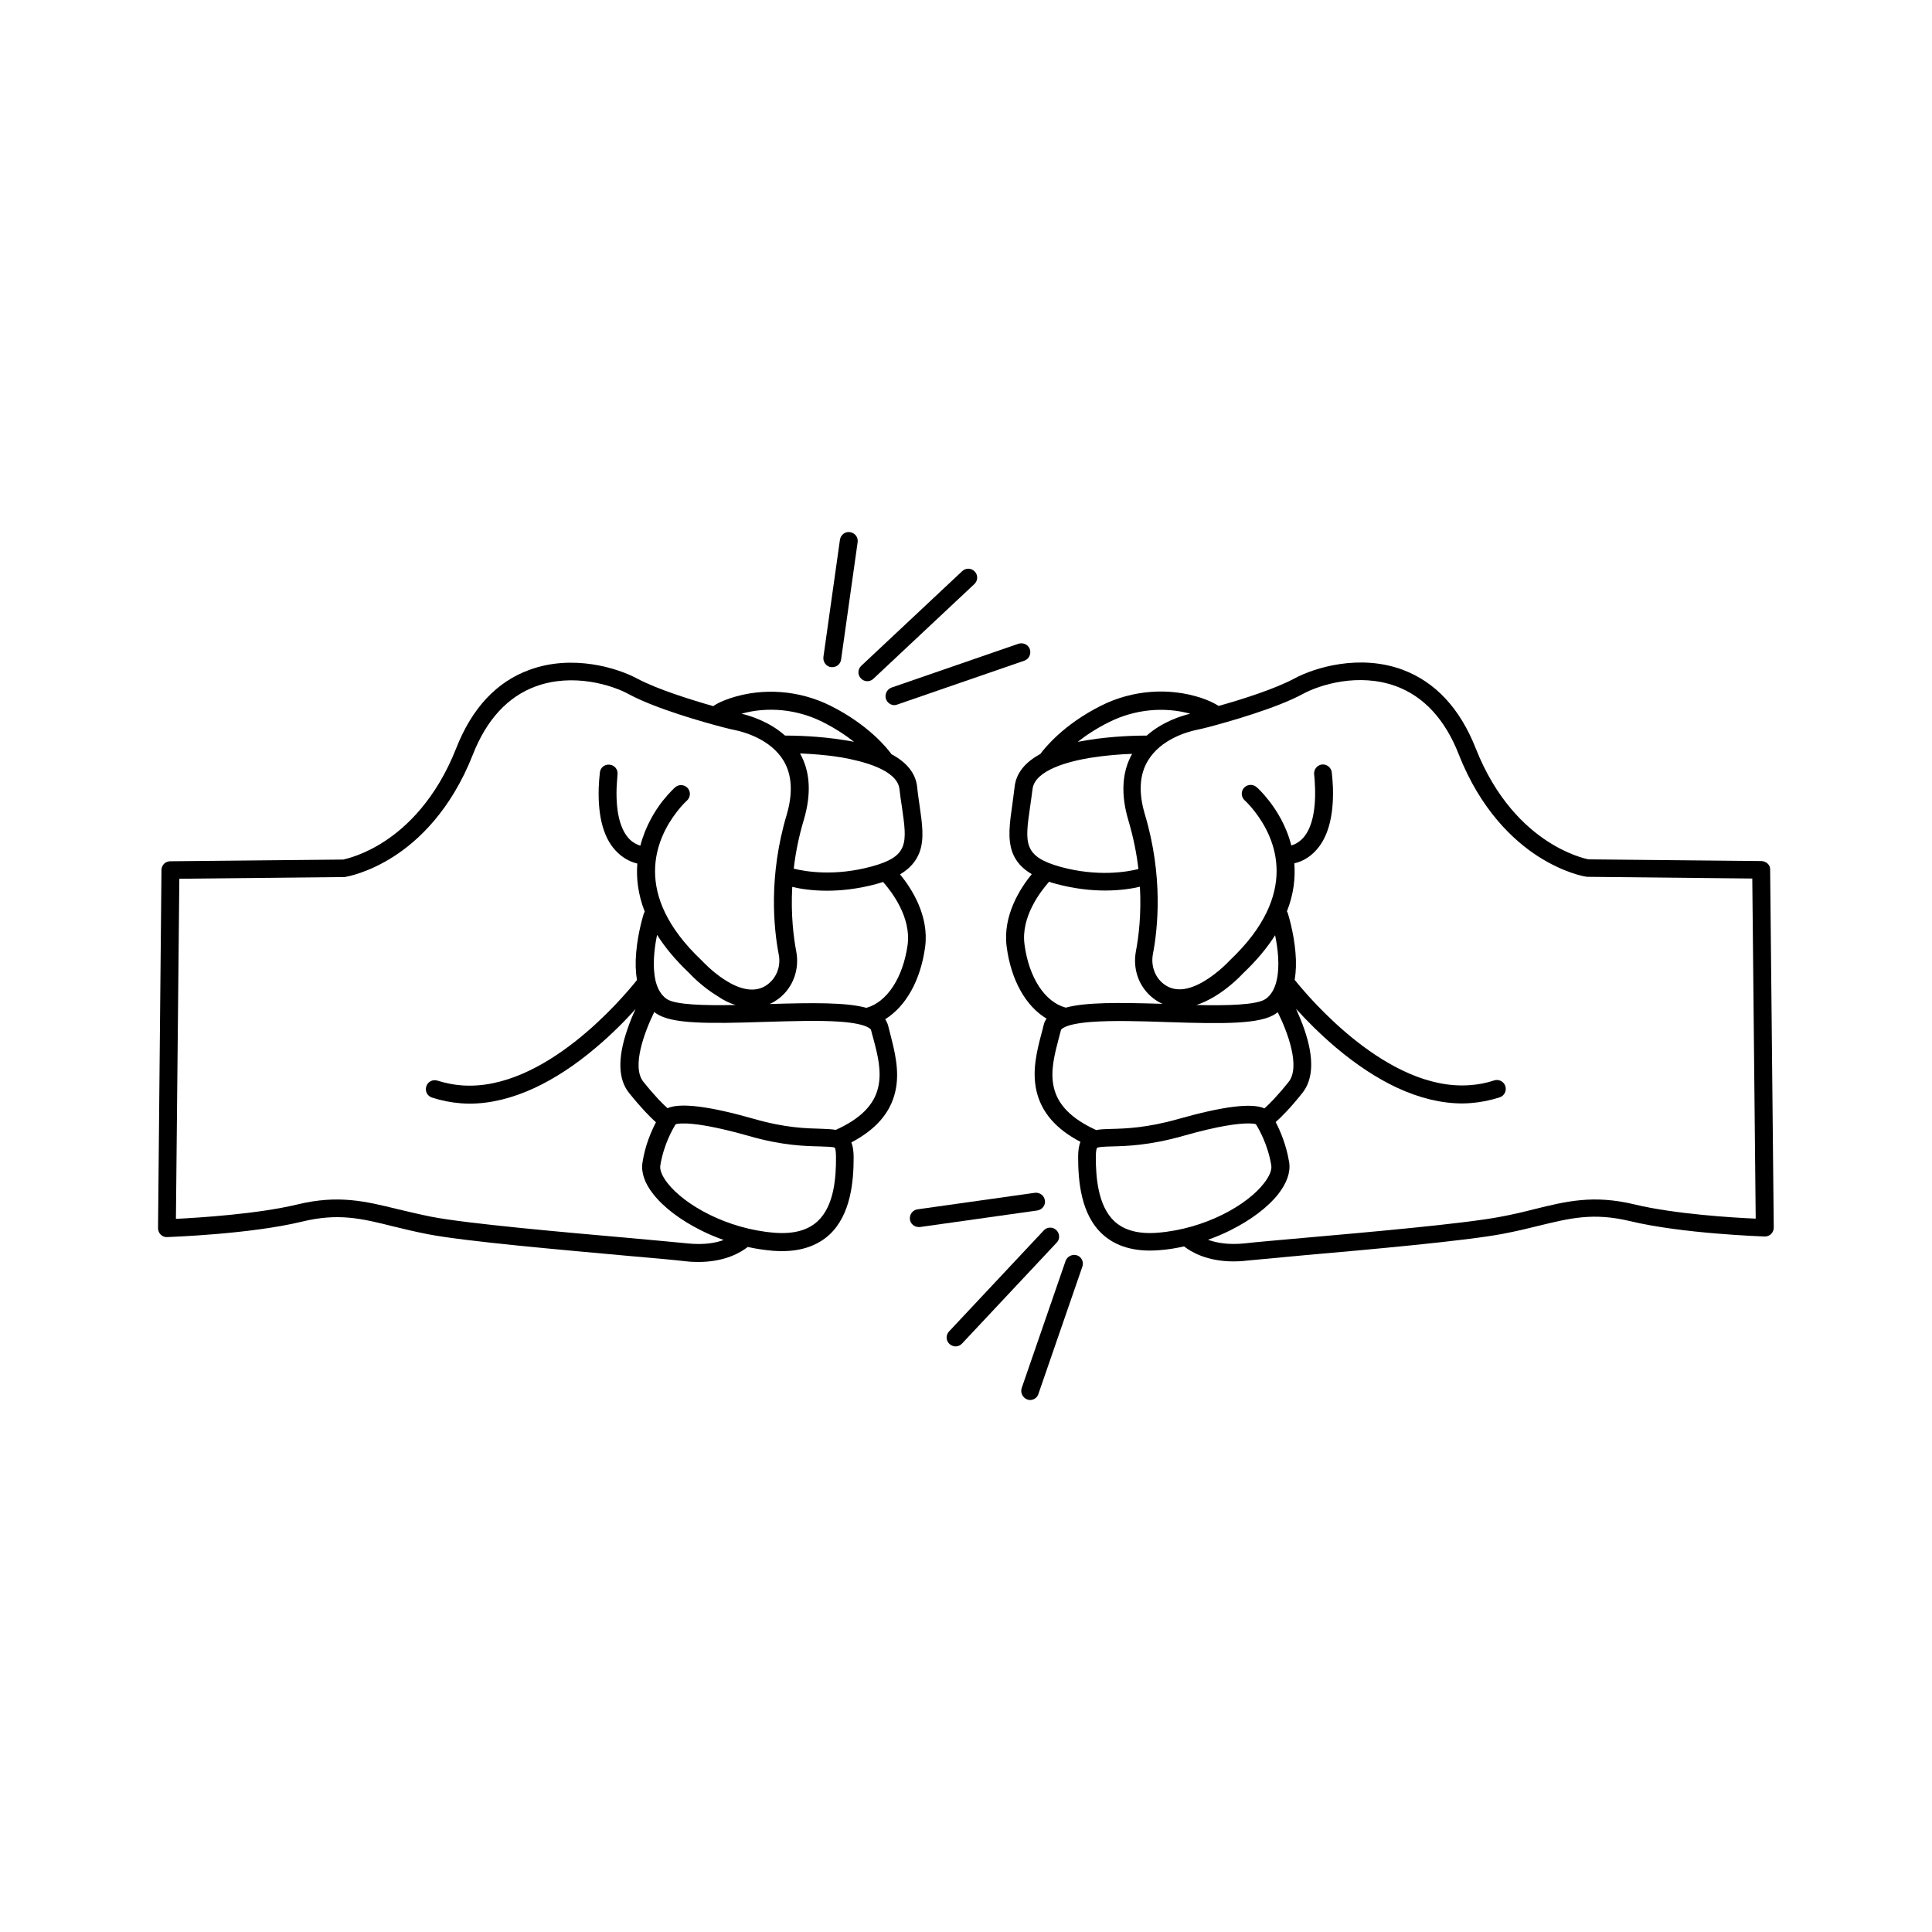 <?xml version="1.0" encoding="UTF-8"?>
<!-- Uploaded to: ICON Repo, www.svgrepo.com, Generator: ICON Repo Mixer Tools -->
<svg fill="#000000" width="800px" height="800px" version="1.1" viewBox="144 144 512 512" xmlns="http://www.w3.org/2000/svg">
 <g>
  <path d="m610.84 372.19-45.848-0.453c-0.855-0.152-5.441-1.211-11.035-4.887-5.691-3.727-13.551-10.984-18.895-24.586-4.18-10.578-10.73-17.582-19.445-20.809-11.387-4.18-23.277-0.504-28.516 2.316-5.238 2.82-14.156 5.644-20.152 7.305-1.16-0.754-2.672-1.461-4.586-2.117-8.566-2.82-18.238-2.117-26.5 2.016-10.078 5.039-15.062 11.336-16.172 12.848-4.082 2.215-6.398 5.09-6.801 8.664-0.203 1.664-0.402 3.176-0.605 4.684-0.707 4.887-1.309 9.07 0 12.695 0.906 2.418 2.57 4.281 5.141 5.793-2.973 3.629-7.758 10.934-6.648 19.246 1.16 8.867 5.09 15.77 10.578 19.043-0.402 0.555-0.656 1.109-0.805 1.812-0.152 0.707-0.352 1.41-0.555 2.168-1.16 4.383-2.57 9.824-1.309 15.215 1.309 5.594 5.09 10.027 11.637 13.453-0.402 1.008-0.605 2.266-0.605 3.981 0 6.246 0.656 15.215 6.449 20.504 3.125 2.871 7.356 4.332 12.594 4.332 0.805 0 1.613-0.051 2.418-0.102 2.215-0.152 4.434-0.504 6.602-1.008 1.863 1.461 6.047 3.981 13.148 3.981 1.059 0 2.215-0.051 3.426-0.203 3.023-0.301 8.613-0.805 15.062-1.41 17.23-1.512 43.227-3.828 53.102-5.742 3.375-0.656 6.348-1.359 9.168-2.066 8.465-2.066 14.559-3.578 24.285-1.258 13.754 3.324 34.762 4.031 35.668 4.082 0.656 0 1.258-0.203 1.715-0.656 0.453-0.453 0.707-1.059 0.707-1.715l-0.957-94.918c0.051-1.148-1.008-2.156-2.266-2.207zm-172.81-36.879c6.699-3.324 14.41-4.082 21.41-2.168-2.367 0.555-7.406 2.117-11.539 5.793-2.418 0-8.969 0.102-15.719 1.211-0.906 0.152-1.762 0.301-2.57 0.453 2.172-1.711 4.941-3.574 8.418-5.289zm-21.059 22.621c0.203-1.512 0.453-3.074 0.656-4.785 0.605-5.141 9.824-7.406 15.266-8.312 4.082-0.656 8.113-0.957 11.133-1.059-2.719 4.836-3.023 10.781-1.008 17.582 1.359 4.586 2.215 8.918 2.672 12.949-3.223 0.805-10.883 2.066-20.555-0.555-10.027-2.769-9.523-6.348-8.164-15.82zm-1.461 36.375c-1.008-7.356 4.281-14.105 6.5-16.625 0.605 0.203 1.211 0.402 1.863 0.555 4.887 1.309 9.27 1.762 13 1.762 3.93 0 7.106-0.504 9.219-1.008 0.402 7.356-0.352 13.352-1.059 17.078-0.906 4.785 0.805 9.523 4.535 12.445 0.707 0.555 1.562 1.109 2.519 1.512-11.539-0.352-20.305-0.453-25.645 1.008-5.543-1.461-9.773-7.961-10.934-16.727zm7.758 37.836c-1.008-4.281 0.25-8.867 1.309-12.949 0.203-0.805 0.402-1.512 0.605-2.266 0 0 0.605-1.562 8.16-2.117 5.543-0.402 12.898-0.203 20 0.051 15.164 0.504 24.688 0.555 28.719-2.215 0.203-0.152 0.352-0.25 0.555-0.402 2.57 5.141 6.098 14.461 2.871 18.488-3.023 3.777-5.141 5.894-6.398 7.004-3.324-1.512-10.984-0.555-22.871 2.82-8.363 2.367-13.957 2.519-17.684 2.621-1.461 0.051-2.82 0.051-4.031 0.301-6.496-2.973-10.176-6.648-11.234-11.336zm37.785-21.812c1.461-0.453 3.074-1.211 4.785-2.215 4.031-2.418 7.055-5.594 7.559-6.144 3.68-3.477 6.449-6.852 8.516-10.125 0.754 3.578 1.258 8.16 0.453 11.789-0.051 0.152-0.102 0.301-0.102 0.453-0.504 1.965-1.41 3.68-2.922 4.684-2.316 1.559-10.176 1.758-18.289 1.559zm-10.277 60.355c-4.988 0.402-8.816-0.605-11.438-3.023-4.383-4.082-4.938-11.688-4.938-17.078 0-1.965 0.301-2.316 0.301-2.367 0.352-0.301 2.316-0.352 3.93-0.402 3.93-0.102 9.926-0.25 18.844-2.769 9.723-2.769 14.762-3.324 17.281-3.324 1.16 0 1.812 0.102 2.066 0.203 0.754 1.211 3.176 5.34 4.082 10.934 0.203 1.211-0.504 2.871-1.914 4.684-4.434 5.789-15.617 12.137-28.215 13.145zm126.36-7.508c-10.883-2.621-18.137-0.805-26.5 1.258-2.769 0.707-5.691 1.41-8.969 2.016-9.672 1.863-35.52 4.133-52.648 5.644-6.75 0.605-12.09 1.059-15.164 1.41-4.332 0.453-7.508-0.152-9.723-0.957 2.016-0.707 3.93-1.512 5.844-2.469 5.492-2.719 10.027-6.144 12.797-9.672 2.266-2.922 3.273-5.793 2.871-8.363-0.754-4.637-2.367-8.363-3.578-10.68 1.461-1.309 3.828-3.629 7.106-7.758 2.871-3.629 3.074-9.219 0.555-16.625-0.707-2.117-1.562-4.031-2.266-5.644 2.621 2.922 6.246 6.602 10.578 10.277 5.441 4.586 10.883 8.16 16.172 10.629 5.945 2.769 11.789 4.18 17.332 4.18 0.754 0 1.512-0.051 2.266-0.102 2.57-0.203 5.141-0.707 7.609-1.512 1.258-0.402 1.914-1.762 1.512-2.973-0.402-1.258-1.762-1.914-2.973-1.512-2.117 0.707-4.281 1.109-6.5 1.258-21.715 1.562-42.523-23.125-46.352-27.91 0.352-2.168 0.453-4.586 0.203-7.305-0.453-5.441-1.965-10.125-2.016-10.328-0.051-0.203-0.152-0.352-0.25-0.504 1.812-4.586 2.266-8.867 1.965-12.746 1.512-0.352 3.375-1.109 5.141-2.82 3.629-3.426 5.34-9.27 5.09-17.281-0.051-1.258-0.152-2.621-0.301-3.981-0.152-1.309-1.309-2.215-2.57-2.117-1.309 0.152-2.215 1.309-2.117 2.57 0.152 1.258 0.203 2.519 0.25 3.68 0.203 6.449-1.008 11.184-3.527 13.602-0.957 0.906-1.965 1.41-2.769 1.613-1.309-5.238-3.93-9.32-5.894-11.84-1.762-2.266-3.223-3.578-3.324-3.629-0.957-0.855-2.469-0.754-3.324 0.203-0.855 0.957-0.754 2.469 0.203 3.324 0 0 1.211 1.059 2.672 2.973 5.543 7.152 12.043 21.715-6.551 39.348-0.051 0.051-0.102 0.102-0.152 0.152-0.051 0.051-2.82 3.074-6.551 5.34-4.484 2.719-8.16 2.973-10.934 0.805-2.316-1.812-3.375-4.836-2.82-7.859 1.309-6.801 2.769-20.656-2.117-37.031-1.715-5.742-1.461-10.531 0.805-14.258 3.426-5.742 10.578-7.656 12.695-8.113 1.008-0.203 2.066-0.453 3.223-0.754 5.188-1.359 18.086-4.988 25.141-8.816 4.535-2.469 14.812-5.644 24.637-2.066 7.406 2.719 13.047 8.816 16.676 18.086 5.844 14.863 14.609 22.871 20.906 26.953 6.953 4.484 12.543 5.441 12.797 5.441 0.102 0 0.25 0.051 0.352 0.051l43.73 0.453 0.906 90.133c-5.891-0.246-21.508-1.203-32.141-3.773z"/>
  <path d="m389.17 394.96c1.109-8.312-3.629-15.566-6.648-19.246 2.57-1.512 4.231-3.426 5.141-5.793 1.359-3.578 0.707-7.809 0-12.695-0.203-1.512-0.453-3.023-0.605-4.684-0.402-3.578-2.672-6.449-6.801-8.664-1.109-1.562-6.098-7.809-16.172-12.848-8.262-4.133-17.938-4.836-26.5-2.016-1.914 0.656-3.426 1.309-4.586 2.117-5.996-1.715-14.863-4.484-20.152-7.305-5.238-2.82-17.129-6.5-28.516-2.316-8.766 3.176-15.266 10.176-19.445 20.809-5.34 13.551-13.199 20.859-18.895 24.586-5.594 3.68-10.176 4.684-11.035 4.887l-45.848 0.453c-1.309 0-2.316 1.059-2.316 2.316l-0.91 94.91c0 0.656 0.25 1.258 0.707 1.715 0.453 0.453 1.109 0.707 1.715 0.656 0.906-0.051 21.867-0.754 35.668-4.082 9.723-2.367 15.82-0.855 24.285 1.258 2.871 0.707 5.793 1.41 9.168 2.066 9.875 1.914 35.922 4.18 53.102 5.742 6.449 0.555 12.043 1.059 15.062 1.41 1.211 0.152 2.367 0.203 3.426 0.203 7.106 0 11.285-2.519 13.148-3.981 2.215 0.504 4.434 0.805 6.602 1.008 0.855 0.051 1.664 0.102 2.418 0.102 5.238 0 9.422-1.461 12.594-4.332 5.742-5.34 6.449-14.258 6.449-20.504 0-1.664-0.203-2.973-0.605-3.981 6.5-3.426 10.328-7.809 11.637-13.453 1.258-5.391-0.203-10.832-1.309-15.215-0.203-0.754-0.402-1.512-0.555-2.168s-0.453-1.258-0.805-1.812c5.492-3.426 9.371-10.277 10.582-19.145zm-6.805-41.867c0.203 1.715 0.402 3.273 0.656 4.785 1.359 9.523 1.914 13.098-8.113 15.77-9.672 2.621-17.332 1.359-20.555 0.555 0.453-4.031 1.309-8.414 2.672-12.949 2.016-6.852 1.715-12.746-1.008-17.582 2.973 0.102 7.004 0.402 11.035 1.059 5.441 0.957 14.711 3.223 15.312 8.363zm-20.402-17.785c3.426 1.715 6.195 3.578 8.363 5.289-0.805-0.152-1.664-0.352-2.57-0.453-6.75-1.109-13.301-1.211-15.719-1.211-4.133-3.68-9.168-5.238-11.539-5.793 7.055-1.961 14.816-1.156 21.465 2.168zm-35.82 138.2c-3.074-0.301-8.414-0.805-15.164-1.41-17.129-1.512-42.977-3.777-52.648-5.644-3.273-0.656-6.144-1.359-8.969-2.016-8.414-2.066-15.668-3.879-26.5-1.258-10.629 2.57-26.25 3.527-32.242 3.828l0.906-90.133 43.73-0.453c0.102 0 0.25 0 0.352-0.051 0.25-0.051 5.844-0.957 12.797-5.441 6.348-4.082 15.062-12.09 20.906-26.953 3.629-9.27 9.27-15.367 16.676-18.086 9.824-3.578 20.102-0.402 24.637 2.066 7.055 3.828 19.902 7.457 25.141 8.816 1.16 0.301 2.215 0.555 3.223 0.754 2.117 0.453 9.27 2.367 12.695 8.113 2.215 3.727 2.469 8.566 0.805 14.258-4.887 16.375-3.426 30.23-2.117 37.031 0.605 3.023-0.504 6.047-2.82 7.859-6.902 5.441-17.383-6.047-17.48-6.144-0.051-0.051-0.102-0.102-0.152-0.152-18.59-17.582-12.09-32.195-6.551-39.348 1.461-1.914 2.672-2.973 2.672-2.973 0.957-0.855 1.059-2.367 0.203-3.324s-2.367-1.059-3.324-0.203c-0.051 0.051-1.512 1.359-3.324 3.629-1.965 2.519-4.535 6.602-5.894 11.84-0.805-0.25-1.812-0.707-2.769-1.613-2.519-2.469-3.727-7.152-3.527-13.602 0.051-1.16 0.152-2.367 0.25-3.68 0.152-1.309-0.805-2.469-2.117-2.57-1.309-0.152-2.469 0.805-2.57 2.117-0.152 1.359-0.25 2.719-0.301 3.981-0.25 8.012 1.41 13.855 5.09 17.281 1.762 1.664 3.629 2.469 5.141 2.82-0.301 3.828 0.152 8.113 1.965 12.746-0.102 0.152-0.152 0.301-0.25 0.504-0.051 0.203-1.562 4.887-2.016 10.328-0.25 2.719-0.152 5.141 0.203 7.305-3.828 4.785-24.586 29.473-46.352 27.91-2.215-0.152-4.383-0.605-6.5-1.258-1.258-0.402-2.57 0.25-2.973 1.512-0.402 1.258 0.25 2.57 1.512 2.973 2.469 0.805 5.039 1.309 7.609 1.512 0.754 0.051 1.512 0.102 2.266 0.102 5.543 0 11.387-1.41 17.332-4.18 5.289-2.469 10.781-6.047 16.172-10.629 4.383-3.68 7.961-7.356 10.578-10.277-0.754 1.562-1.562 3.527-2.266 5.644-2.519 7.406-2.367 13.047 0.555 16.625 3.273 4.082 5.644 6.449 7.106 7.758-1.211 2.316-2.871 6.047-3.578 10.68-0.402 2.57 0.555 5.441 2.871 8.363 2.769 3.527 7.305 6.953 12.797 9.672 1.914 0.957 3.879 1.762 5.844 2.469-2.117 0.801-5.293 1.355-9.625 0.902zm12.797-63.176c-8.113 0.152-15.973 0-18.289-1.613-1.512-1.059-2.418-2.769-2.922-4.785 0-0.102-0.051-0.203-0.051-0.301-0.805-3.629-0.301-8.262 0.453-11.891 2.066 3.273 4.836 6.648 8.516 10.125 0.504 0.555 3.527 3.727 7.559 6.144 1.66 1.16 3.223 1.867 4.734 2.32zm21.715 57.332c-2.621 2.418-6.449 3.426-11.438 3.023-12.594-1.008-23.781-7.356-28.312-13.148-1.41-1.812-2.117-3.477-1.914-4.684 0.906-5.594 3.324-9.723 4.082-10.934 0.906-0.25 5.188-0.906 19.398 3.125 8.918 2.57 14.914 2.672 18.844 2.769 1.562 0.051 3.578 0.102 3.93 0.352 0 0 0.301 0.402 0.301 2.367 0.047 5.441-0.457 13.047-4.891 17.129zm16.07-35.52c-1.059 4.684-4.734 8.363-11.234 11.285-1.211-0.203-2.57-0.25-4.031-0.301-3.727-0.102-9.32-0.203-17.684-2.621-11.84-3.375-19.547-4.332-22.871-2.82-1.258-1.109-3.375-3.223-6.398-7.004-3.223-3.981 0.352-13.301 2.871-18.488 0.152 0.152 0.352 0.25 0.555 0.402 4.082 2.769 13.551 2.719 28.719 2.215 7.106-0.203 14.461-0.453 20-0.051 7.559 0.555 8.113 2.117 8.16 2.117 0.203 0.754 0.352 1.461 0.605 2.266 1.105 4.133 2.316 8.719 1.309 13zm-3.125-21.059c-5.34-1.461-14.105-1.359-25.645-1.008 0.957-0.402 1.762-0.957 2.519-1.512 3.727-2.922 5.441-7.707 4.535-12.445-0.707-3.727-1.461-9.672-1.059-17.078 2.117 0.504 5.289 1.008 9.219 1.008 3.727 0 8.113-0.453 13-1.762 0.656-0.203 1.258-0.352 1.863-0.555 2.215 2.519 7.457 9.27 6.5 16.625-1.207 8.715-5.441 15.215-10.934 16.727z"/>
  <path d="m364.23 320.8h0.352c1.16 0 2.168-0.855 2.316-2.016l4.383-31.086c0.203-1.309-0.707-2.469-2.016-2.672-1.309-0.203-2.469 0.707-2.672 2.016l-4.383 31.086c-0.145 1.309 0.762 2.519 2.019 2.672z"/>
  <path d="m373.85 324.53c0.555 0 1.16-0.203 1.613-0.656l26.754-25.09c0.957-0.906 1.008-2.367 0.102-3.324s-2.367-1.008-3.324-0.102l-26.754 25.09c-0.957 0.906-1.008 2.367-0.102 3.324 0.449 0.508 1.105 0.758 1.711 0.758z"/>
  <path d="m378.79 329.26c0.352 0.957 1.258 1.613 2.215 1.613 0.25 0 0.504-0.051 0.754-0.152l33.703-11.637c1.211-0.402 1.863-1.762 1.461-3.023-0.402-1.211-1.762-1.863-3.023-1.461l-33.703 11.637c-1.156 0.457-1.809 1.816-1.406 3.023z"/>
  <path d="m420.91 462.12c-0.203-1.309-1.359-2.168-2.672-2.016l-31.086 4.383c-1.309 0.203-2.168 1.359-2.016 2.672 0.152 1.16 1.16 2.016 2.316 2.016h0.352l31.086-4.383c1.316-0.203 2.223-1.41 2.019-2.672z"/>
  <path d="m423.93 469.98c-0.957-0.906-2.469-0.855-3.324 0.102l-25.09 26.754c-0.906 0.957-0.855 2.469 0.102 3.324 0.453 0.402 1.059 0.656 1.613 0.656 0.605 0 1.258-0.25 1.715-0.754l25.09-26.754c0.902-0.91 0.852-2.422-0.105-3.328z"/>
  <path d="m429.42 476.68c-1.211-0.402-2.57 0.25-3.023 1.461l-11.637 33.703c-0.402 1.211 0.25 2.57 1.461 3.023 0.25 0.102 0.504 0.152 0.754 0.152 0.957 0 1.914-0.605 2.215-1.613l11.637-33.703c0.457-1.262-0.199-2.621-1.406-3.023z"/>
 </g>
</svg>
